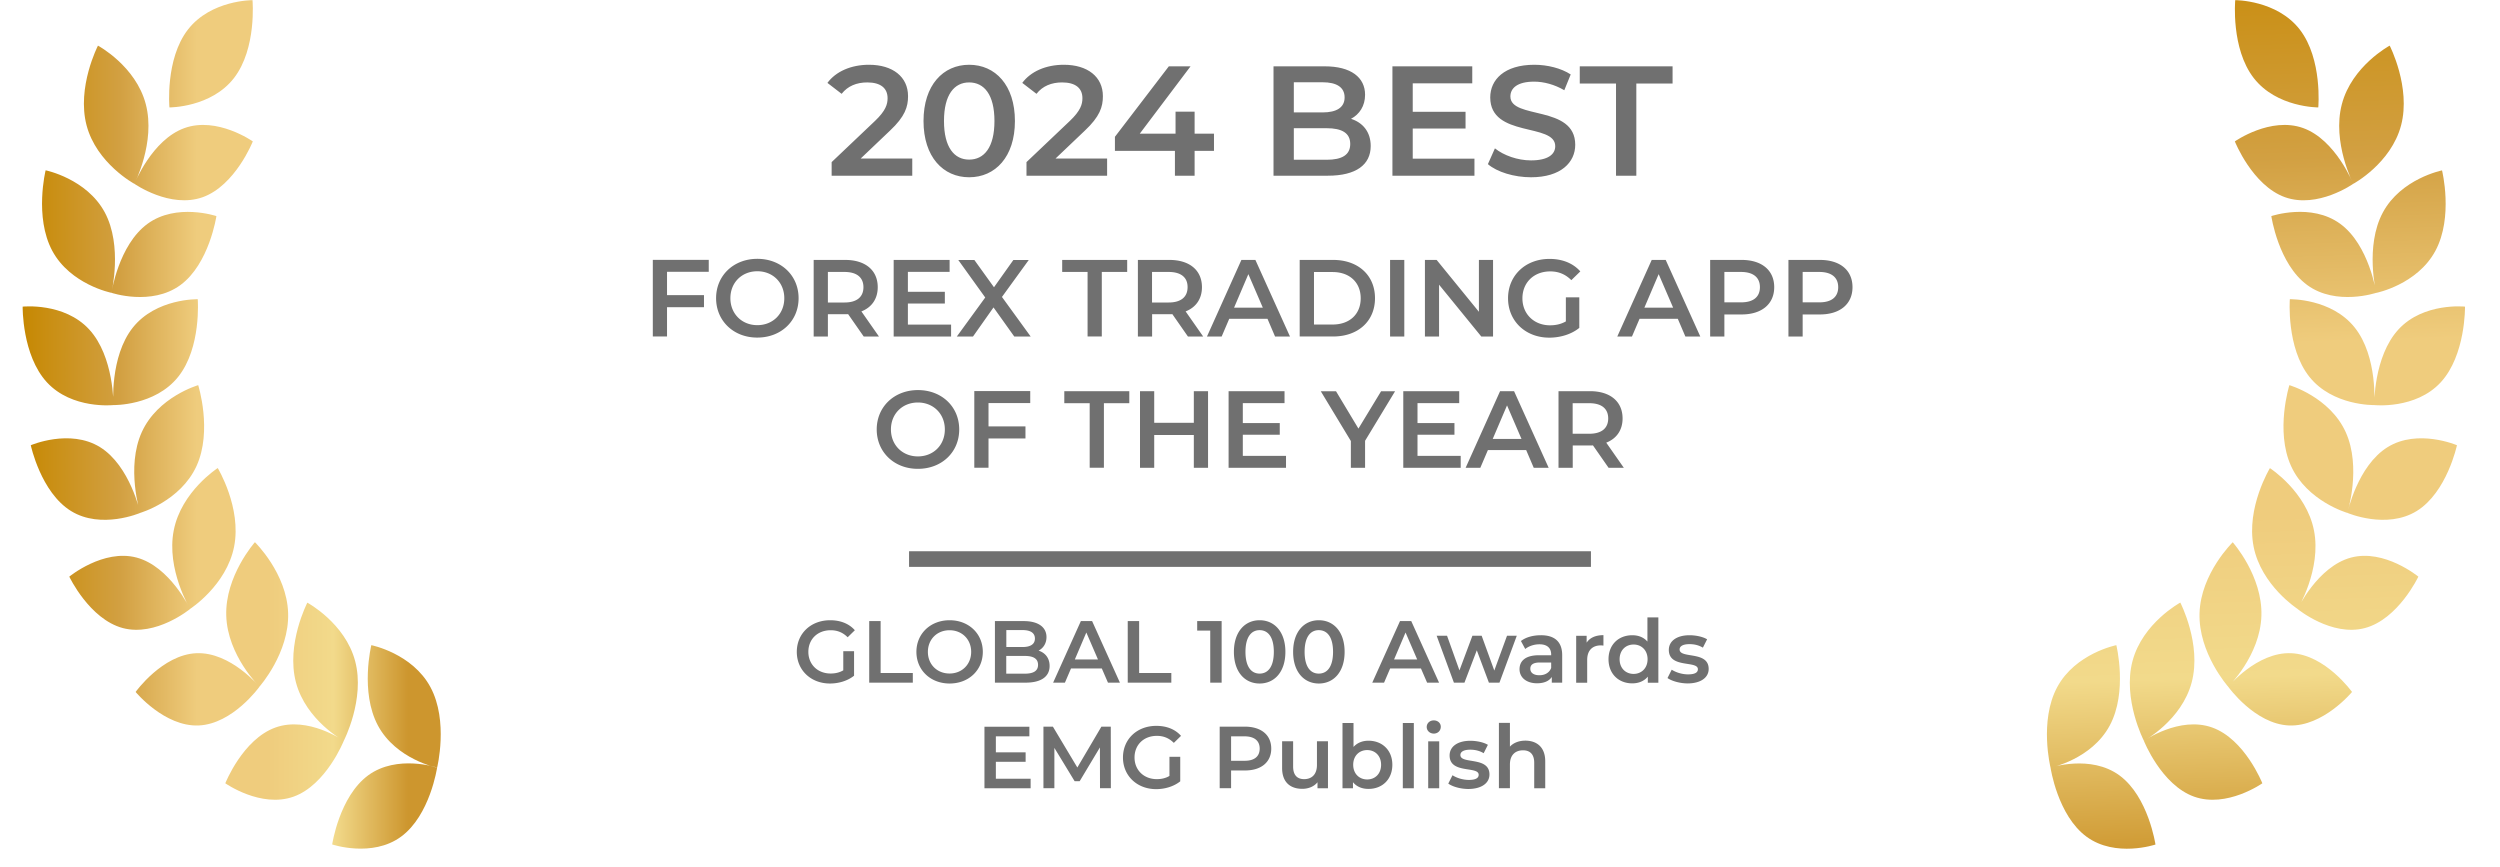 <svg version="1.1" id="圖層_1" xmlns="http://www.w3.org/2000/svg" x="0" y="0" viewBox="0 0 320 110.98" style="enable-background:new 0 0 320 110.98" xml:space="preserve"><style>.st0{fill:#707070}</style><switch><g><path class="st0" d="M116.77 20.29v2.2h-10.32v-1.74l5.56-5.28c1.36-1.3 1.6-2.12 1.6-2.9 0-1.28-.88-2.02-2.6-2.02-1.36 0-2.5.46-3.28 1.46l-1.82-1.4c1.08-1.46 3.02-2.32 5.32-2.32 3.04 0 5 1.54 5 4.02 0 1.36-.38 2.6-2.32 4.42l-3.74 3.56h6.6zM118.21 15.49c0-4.6 2.52-7.2 5.84-7.2 3.34 0 5.86 2.6 5.86 7.2s-2.52 7.2-5.86 7.2c-3.32 0-5.84-2.6-5.84-7.2zm9.08 0c0-3.38-1.32-4.94-3.24-4.94-1.9 0-3.22 1.56-3.22 4.94s1.32 4.94 3.22 4.94c1.92 0 3.24-1.56 3.24-4.94zM141.71 20.29v2.2h-10.32v-1.74l5.56-5.28c1.36-1.3 1.6-2.12 1.6-2.9 0-1.28-.88-2.02-2.6-2.02-1.36 0-2.5.46-3.28 1.46l-1.82-1.4c1.08-1.46 3.02-2.32 5.32-2.32 3.04 0 5 1.54 5 4.02 0 1.36-.38 2.6-2.32 4.42l-3.74 3.56h6.6zM155.39 19.31h-2.48v3.18h-2.52v-3.18h-7.68v-1.8l6.9-9.02h2.78l-6.5 8.62h4.58v-2.82h2.44v2.82h2.48v2.2zM175.45 18.69c0 2.4-1.88 3.8-5.48 3.8h-6.96v-14h6.56c3.36 0 5.16 1.42 5.16 3.64 0 1.44-.72 2.5-1.8 3.08 1.5.48 2.52 1.66 2.52 3.48zm-9.84-8.16v3.86h3.68c1.8 0 2.82-.64 2.82-1.92 0-1.3-1.02-1.94-2.82-1.94h-3.68zm7.22 7.9c0-1.4-1.06-2.02-3.02-2.02h-4.2v4.04h4.2c1.96 0 3.02-.62 3.02-2.02zM188.73 20.31v2.18h-10.5v-14h10.22v2.18h-7.62v3.64h6.76v2.14h-6.76v3.86h7.9zM190.45 21.01l.9-2.02c1.12.9 2.9 1.54 4.62 1.54 2.18 0 3.1-.78 3.1-1.82 0-3.02-8.32-1.04-8.32-6.24 0-2.26 1.8-4.18 5.64-4.18 1.68 0 3.44.44 4.66 1.24l-.82 2.02c-1.26-.74-2.64-1.1-3.86-1.1-2.16 0-3.04.84-3.04 1.9 0 2.98 8.3 1.04 8.3 6.18 0 2.24-1.82 4.16-5.66 4.16-2.18 0-4.36-.68-5.52-1.68zM206.85 10.69h-4.64v-2.2h11.88v2.2h-4.64v11.8h-2.6v-11.8z"/><linearGradient id="SVGID_1_" gradientUnits="userSpaceOnUse" x1="2.904" y1="54.324" x2="56.414" y2="54.324"><stop offset="0" style="stop-color:#c68802"/><stop offset=".234" style="stop-color:#d2a042"/><stop offset=".417" style="stop-color:#efcc7d"/><stop offset=".585" style="stop-color:#efcc7d"/><stop offset=".744" style="stop-color:#f2da8b"/><stop offset=".922" style="stop-color:#cd962e"/></linearGradient><path d="M55.1 87.96c2.33 4.33.85 10.3.85 10.3s-5.24-1.05-7.57-5.38c-2.32-4.33-.85-10.3-.85-10.3s5.25 1.05 7.57 5.38zm-12.58 20.13s5.11 1.72 8.82-1c3.71-2.72 4.61-8.84 4.61-8.84s-5.11-1.72-8.82.99c-3.71 2.73-4.61 8.85-4.61 8.85zm-3.18-30.95s-2.75 5.32-1.46 10.2c1.29 4.89 6.12 7.49 6.12 7.49s2.75-5.32 1.46-10.2c-1.29-4.89-6.12-7.49-6.12-7.49zm-10.5 23.12s4.56 3.21 8.74 1.71c4.18-1.5 6.42-7.14 6.42-7.14s-4.56-3.21-8.74-1.71c-4.19 1.5-6.42 7.14-6.42 7.14zm3.79-30.86s-3.83 4.31-3.67 9.41c.16 5.11 4.25 9.08 4.25 9.08s3.83-4.31 3.67-9.42c-.16-5.09-4.25-9.07-4.25-9.07zM17.36 88.57s3.69 4.47 8.07 4.29c4.38-.19 7.78-4.96 7.78-4.96s-3.69-4.47-8.07-4.29c-4.37.19-7.78 4.96-7.78 4.96zm10.51-28.66s-4.66 3-5.63 7.98c-.98 4.98 2.09 10.05 2.09 10.05s4.66-3 5.64-7.99c.97-4.97-2.1-10.04-2.1-10.04zm-19 13.9s2.57 5.43 6.84 6.58c4.27 1.14 8.62-2.44 8.62-2.44s-2.57-5.44-6.84-6.58-8.62 2.44-8.62 2.44zm16.5-24.51s-5.17 1.49-7.22 6.01-.21 10.34-.21 10.34 5.16-1.49 7.22-6.01c2.05-4.51.21-10.34.21-10.34zM3.94 56.99s1.28 6.03 5.15 8.42c3.87 2.39 8.86.24 8.86.24s-1.28-6.02-5.15-8.42c-3.87-2.39-8.86-.24-8.86-.24zM25.31 38.3s-5.32-.12-8.3 3.62c-2.98 3.74-2.5 9.93-2.5 9.93s5.32.12 8.3-3.62c2.99-3.75 2.5-9.93 2.5-9.93zm-22.41.95s-.1 6.21 3.11 9.69c3.21 3.48 8.51 2.91 8.51 2.91s.1-6.21-3.11-9.69C8.2 38.68 2.9 39.25 2.9 39.25zm24.8-11.59s-5.11-1.72-8.82.99c-3.71 2.72-4.61 8.83-4.61 8.83s5.11 1.72 8.82-.99c3.7-2.71 4.61-8.83 4.61-8.83zM5.84 21.8s-1.47 5.97.85 10.3c2.33 4.33 7.57 5.38 7.57 5.38s1.47-5.97-.85-10.3c-2.33-4.32-7.57-5.38-7.57-5.38zm26.52-3.7s-4.56-3.21-8.74-1.71c-4.19 1.5-6.41 7.14-6.41 7.14s4.56 3.2 8.74 1.71c4.18-1.51 6.41-7.14 6.41-7.14zM12.54 5.84s-2.74 5.32-1.46 10.2c1.29 4.89 6.12 7.49 6.12 7.49s2.75-5.32 1.46-10.2c-1.28-4.89-6.12-7.49-6.12-7.49zM32.32.02S27-.01 24.06 3.78c-2.94 3.79-2.37 9.97-2.37 9.97s5.32.03 8.26-3.76C32.88 6.2 32.32.02 32.32.02z" style="fill:url(#SVGID_1_)"/><linearGradient id="SVGID_00000127763146490444556400000003310694897744728204_" gradientUnits="userSpaceOnUse" x1="286.353" y1="-9.997" x2="290.421" y2="119.765"><stop offset="0" style="stop-color:#c68802"/><stop offset=".234" style="stop-color:#d2a042"/><stop offset=".417" style="stop-color:#efcc7d"/><stop offset=".585" style="stop-color:#efcc7d"/><stop offset=".744" style="stop-color:#f2da8b"/><stop offset=".922" style="stop-color:#cd962e"/></linearGradient><path style="fill:url(#SVGID_00000127763146490444556400000003310694897744728204_)" d="M263.32 87.96c-2.33 4.33-.85 10.3-.85 10.3s5.24-1.05 7.57-5.38.85-10.3.85-10.3-5.25 1.05-7.57 5.38zm7.97 11.29c-3.71-2.71-8.82-.99-8.82-.99s.9 6.12 4.61 8.84c3.71 2.72 8.82 1 8.82 1s-.9-6.13-4.61-8.85zm1.67-14.63c-1.29 4.89 1.46 10.2 1.46 10.2s4.83-2.6 6.12-7.49c1.29-4.88-1.46-10.2-1.46-10.2s-4.83 2.61-6.12 7.49zm10.2 8.5c-4.19-1.5-8.74 1.71-8.74 1.71s2.23 5.64 6.42 7.14c4.18 1.5 8.74-1.71 8.74-1.71s-2.23-5.64-6.42-7.14zm-1.62-14.64c-.16 5.11 3.67 9.42 3.67 9.42s4.09-3.97 4.25-9.08c.16-5.11-3.67-9.41-3.67-9.41s-4.09 3.97-4.25 9.07zm11.74 5.13c-4.38-.19-8.07 4.29-8.07 4.29s3.4 4.77 7.78 4.96c4.37.18 8.07-4.29 8.07-4.29s-3.41-4.77-7.78-4.96zm-4.82-13.65c.98 4.98 5.64 7.99 5.64 7.99s3.07-5.07 2.09-10.05-5.64-7.98-5.64-7.98-3.07 5.06-2.09 10.04zm12.47 1.41c-4.27 1.14-6.84 6.58-6.84 6.58s4.35 3.58 8.62 2.44c4.27-1.14 6.84-6.58 6.84-6.58s-4.35-3.58-8.62-2.44zm-7.68-11.73c2.05 4.52 7.21 6.01 7.21 6.01s1.84-5.82-.21-10.34c-2.05-4.51-7.21-6.01-7.21-6.01s-1.83 5.83.21 10.34zm12.37-2.41c-3.87 2.39-5.15 8.42-5.15 8.42s4.99 2.15 8.87-.24c3.87-2.39 5.15-8.42 5.15-8.42s-5-2.15-8.87.24zm-10.02-9c2.98 3.74 8.3 3.62 8.3 3.62s.49-6.18-2.5-9.93c-2.98-3.74-8.3-3.62-8.3-3.62s-.48 6.18 2.5 9.93zm11.41-6.07c-3.21 3.48-3.11 9.69-3.11 9.69s5.3.57 8.51-2.91 3.11-9.69 3.11-9.69-5.3-.57-8.51 2.91zm-11.68-5.67c3.71 2.71 8.83.99 8.83.99s-.9-6.12-4.61-8.83c-3.71-2.72-8.82-.99-8.82-.99s.89 6.12 4.6 8.83zm9.68-9.3c-2.33 4.33-.85 10.3-.85 10.3s5.24-1.05 7.57-5.38.85-10.3.85-10.3-5.24 1.05-7.57 5.38zm-12.54-1.95c4.19 1.5 8.74-1.71 8.74-1.71s-2.23-5.64-6.41-7.14-8.74 1.71-8.74 1.71 2.23 5.63 6.41 7.14zm7.29-11.91c-1.29 4.89 1.46 10.2 1.46 10.2s4.83-2.6 6.12-7.49c1.28-4.88-1.46-10.2-1.46-10.2s-4.84 2.6-6.12 7.49zm-11.28-3.34c2.94 3.79 8.26 3.76 8.26 3.76s.56-6.18-2.37-9.97c-2.94-3.79-8.26-3.76-8.26-3.76s-.57 6.18 2.37 9.97z"/><path class="st0" d="M116.36 70.56h87.28v2h-87.28z" id="Linie_13_00000039844402961661655590000014409236737033937845_"/><path class="st0" d="M85.38 34.8v2.98h4.73v1.54h-4.73v3.75h-1.82v-9.81h7.16v1.53h-5.34zM91.66 38.17c0-2.9 2.24-5.04 5.28-5.04s5.28 2.13 5.28 5.04-2.24 5.04-5.28 5.04c-3.04.01-5.28-2.14-5.28-5.04zm8.73 0c0-2-1.47-3.45-3.45-3.45-1.98 0-3.45 1.44-3.45 3.45 0 2 1.47 3.45 3.45 3.45 1.98 0 3.45-1.44 3.45-3.45zM110.56 43.08l-2-2.87c-.13.01-.25.01-.38.01h-2.21v2.86h-1.82v-9.81h4.03c2.58 0 4.17 1.32 4.17 3.49 0 1.48-.76 2.58-2.09 3.1l2.25 3.22h-1.95zm-2.46-8.27h-2.13v3.91h2.13c1.6 0 2.42-.73 2.42-1.96s-.83-1.95-2.42-1.95zM121.74 41.55v1.53h-7.35v-9.81h7.16v1.53h-5.34v2.55h4.73v1.5h-4.73v2.7h5.53zM129.83 43.08l-2.66-3.73-2.63 3.73h-2.07l3.64-5-3.45-4.8h2.06l2.51 3.49 2.48-3.49h1.97l-3.43 4.73 3.68 5.07h-2.1zM139.21 34.81h-3.25v-1.54h8.32v1.54h-3.25v8.26h-1.82v-8.26zM152.06 43.08l-2-2.87c-.13.01-.25.01-.38.01h-2.21v2.86h-1.82v-9.81h4.03c2.58 0 4.17 1.32 4.17 3.49 0 1.48-.76 2.58-2.09 3.1l2.25 3.22h-1.95zm-2.47-8.27h-2.13v3.91h2.13c1.6 0 2.42-.73 2.42-1.96.01-1.23-.82-1.95-2.42-1.95zM162.24 40.81h-4.9l-.97 2.27h-1.88l4.41-9.81h1.79l4.43 9.81h-1.91l-.97-2.27zm-.6-1.43-1.85-4.29-1.83 4.29h3.68zM166.36 33.27h4.29c3.18 0 5.35 1.96 5.35 4.9 0 2.94-2.17 4.9-5.35 4.9h-4.29v-9.8zm4.21 8.27c2.19 0 3.6-1.33 3.6-3.36s-1.42-3.36-3.6-3.36h-2.38v6.72h2.38zM177.93 33.27h1.82v9.81h-1.82v-9.81zM191.11 33.27v9.81h-1.5l-5.41-6.64v6.64h-1.81v-9.81h1.5l5.41 6.64v-6.64h1.81zM200.43 38.06h1.72v3.91c-1.02.83-2.45 1.25-3.84 1.25-3.04 0-5.28-2.12-5.28-5.04 0-2.93 2.24-5.04 5.31-5.04 1.64 0 3.01.55 3.94 1.6l-1.15 1.12c-.77-.77-1.65-1.12-2.7-1.12-2.09 0-3.56 1.42-3.56 3.45 0 1.99 1.47 3.45 3.54 3.45.7 0 1.39-.14 2.02-.5v-3.08zM214.76 40.81h-4.9l-.97 2.27h-1.88l4.41-9.81h1.79l4.43 9.81h-1.91l-.97-2.27zm-.6-1.43-1.85-4.29-1.83 4.29h3.68zM227.1 36.76c0 2.16-1.6 3.49-4.17 3.49h-2.21v2.83h-1.82v-9.81h4.03c2.57 0 4.17 1.32 4.17 3.49zm-1.83 0c0-1.23-.83-1.95-2.42-1.95h-2.13v3.89h2.13c1.59.01 2.42-.71 2.42-1.94zM237.12 36.76c0 2.16-1.6 3.49-4.17 3.49h-2.21v2.83h-1.82v-9.81h4.03c2.58 0 4.17 1.32 4.17 3.49zm-1.83 0c0-1.23-.83-1.95-2.42-1.95h-2.13v3.89h2.13c1.59.01 2.42-.71 2.42-1.94zM112.22 54.97c0-2.9 2.24-5.04 5.28-5.04s5.28 2.13 5.28 5.04-2.24 5.04-5.28 5.04c-3.04.01-5.28-2.14-5.28-5.04zm8.72 0c0-2-1.47-3.45-3.45-3.45-1.98 0-3.45 1.44-3.45 3.45 0 2 1.47 3.45 3.45 3.45 1.98 0 3.45-1.44 3.45-3.45zM126.53 51.6v2.98h4.73v1.54h-4.73v3.75h-1.82v-9.81h7.16v1.53h-5.34zM139.48 51.61h-3.25v-1.54h8.32v1.54h-3.25v8.26h-1.82v-8.26zM154.63 50.07v9.81h-1.82v-4.2h-5.07v4.2h-1.82v-9.81h1.82v4.05h5.07v-4.05h1.82zM164.61 58.35v1.53h-7.35v-9.81h7.16v1.53h-5.34v2.55h4.73v1.5h-4.73v2.7h5.53zM174.73 56.42v3.46h-1.82v-3.43l-3.85-6.37h1.95l2.87 4.78 2.9-4.78h1.79l-3.84 6.34zM186.97 58.35v1.53h-7.35v-9.81h7.16v1.53h-5.34v2.55h4.73v1.5h-4.73v2.7h5.53zM195.35 57.61h-4.9l-.97 2.27h-1.88l4.41-9.81h1.79l4.43 9.81h-1.91l-.97-2.27zm-.6-1.43-1.85-4.29-1.83 4.29h3.68zM205.9 59.88l-2-2.87c-.13.01-.25.01-.38.01h-2.21v2.86h-1.82v-9.81h4.03c2.58 0 4.17 1.32 4.17 3.49 0 1.48-.76 2.58-2.09 3.1l2.25 3.22h-1.95zm-2.47-8.27h-2.13v3.91h2.13c1.6 0 2.42-.73 2.42-1.96s-.82-1.95-2.42-1.95zM107.94 83.35h1.38v3.14c-.82.66-1.97 1-3.08 1-2.44 0-4.25-1.7-4.25-4.05s1.8-4.05 4.27-4.05c1.32 0 2.42.44 3.16 1.28l-.92.9c-.62-.62-1.33-.9-2.17-.9-1.68 0-2.86 1.14-2.86 2.77 0 1.6 1.18 2.77 2.85 2.77.56 0 1.12-.11 1.62-.41v-2.45zM111.26 79.5h1.46v6.64h4.12v1.24h-5.58V79.5zM117.3 83.44c0-2.33 1.8-4.05 4.25-4.05 2.44 0 4.25 1.71 4.25 4.05s-1.8 4.05-4.25 4.05-4.25-1.72-4.25-4.05zm7.01 0c0-1.61-1.18-2.77-2.77-2.77s-2.77 1.16-2.77 2.77 1.18 2.77 2.77 2.77 2.77-1.16 2.77-2.77zM134.35 85.24c0 1.35-1.06 2.14-3.08 2.14h-3.92V79.5h3.69c1.89 0 2.91.8 2.91 2.05 0 .81-.41 1.41-1.01 1.73.83.27 1.41.94 1.41 1.96zm-5.54-4.59v2.17h2.07c1.01 0 1.59-.36 1.59-1.08 0-.73-.57-1.09-1.59-1.09h-2.07zm4.06 4.45c0-.79-.6-1.14-1.7-1.14h-2.37v2.27h2.37c1.11 0 1.7-.35 1.7-1.13zM141.03 85.56h-3.94l-.78 1.82h-1.51l3.55-7.88h1.44l3.56 7.88h-1.53l-.79-1.82zm-.49-1.15-1.49-3.45-1.47 3.45h2.96zM144.35 79.5h1.46v6.64h4.12v1.24h-5.58V79.5zM156.37 79.5v7.88h-1.46v-6.66h-1.67V79.5h3.13zM157.94 83.44c0-2.59 1.42-4.05 3.29-4.05 1.88 0 3.3 1.46 3.3 4.05s-1.42 4.05-3.3 4.05-3.29-1.46-3.29-4.05zm5.11 0c0-1.9-.74-2.78-1.82-2.78-1.07 0-1.81.88-1.81 2.78s.74 2.78 1.81 2.78c1.08 0 1.82-.88 1.82-2.78zM165.52 83.44c0-2.59 1.42-4.05 3.29-4.05 1.88 0 3.3 1.46 3.3 4.05s-1.42 4.05-3.3 4.05c-1.87 0-3.29-1.46-3.29-4.05zm5.11 0c0-1.9-.74-2.78-1.83-2.78-1.07 0-1.81.88-1.81 2.78s.74 2.78 1.81 2.78c1.09 0 1.83-.88 1.83-2.78zM181.88 85.56h-3.94l-.78 1.82h-1.51l3.55-7.88h1.44l3.56 7.88h-1.53l-.79-1.82zm-.48-1.15-1.49-3.45-1.47 3.45h2.96zM194.15 81.37l-2.22 6.01h-1.35l-1.55-4.14-1.58 4.14h-1.35l-2.21-6.01h1.33l1.59 4.44 1.66-4.44h1.18l1.62 4.46 1.63-4.46h1.25zM199.96 83.86v3.52h-1.33v-.73c-.34.52-.99.81-1.89.81-1.37 0-2.24-.75-2.24-1.8 0-1 .68-1.79 2.5-1.79h1.55v-.09c0-.82-.5-1.31-1.5-1.31-.68 0-1.37.23-1.82.6l-.55-1.02c.64-.5 1.58-.74 2.54-.74 1.74-.01 2.74.81 2.74 2.55zm-1.41 1.64v-.7h-1.45c-.96 0-1.22.36-1.22.8 0 .51.43.83 1.15.83.69.01 1.29-.31 1.52-.93zM205.24 81.3v1.34a2.02 2.02 0 0 0-.33-.03c-1.07 0-1.75.63-1.75 1.86v2.92h-1.41v-6.01h1.34v.88c.42-.64 1.15-.96 2.15-.96zM212.27 79.03v8.36h-1.35v-.78c-.47.57-1.17.86-1.99.86-1.75 0-3.04-1.22-3.04-3.09 0-1.87 1.29-3.07 3.04-3.07.78 0 1.46.26 1.94.81v-3.09h1.4zm-1.38 5.35c0-1.15-.78-1.88-1.79-1.88s-1.79.73-1.79 1.88.78 1.88 1.79 1.88 1.79-.74 1.79-1.88zM213.44 86.79l.54-1.07c.53.35 1.34.6 2.09.6.89 0 1.26-.25 1.26-.66 0-1.15-3.72-.07-3.72-2.47 0-1.14 1.02-1.88 2.65-1.88.8 0 1.71.19 2.25.52l-.54 1.07c-.57-.34-1.15-.45-1.72-.45-.86 0-1.26.28-1.26.68 0 1.22 3.72.14 3.72 2.49 0 1.13-1.04 1.86-2.73 1.86-1-.02-2-.31-2.54-.69zM131.92 99.67v1.23h-5.91v-7.88h5.75v1.23h-4.29v2.05h3.81v1.21h-3.81v2.17h4.45zM140.8 100.9l-.01-5.23-2.59 4.32h-.65l-2.59-4.26v5.16h-1.4v-7.88h1.21l3.13 5.23 3.08-5.23h1.2l.01 7.88h-1.39zM149.69 96.87h1.38v3.14c-.82.66-1.97 1-3.08 1-2.44 0-4.25-1.7-4.25-4.05s1.8-4.05 4.27-4.05c1.32 0 2.42.44 3.16 1.28l-.92.9c-.62-.62-1.33-.9-2.17-.9-1.68 0-2.86 1.14-2.86 2.77 0 1.6 1.18 2.77 2.85 2.77.56 0 1.12-.11 1.62-.41v-2.45zM162.72 95.82c0 1.73-1.28 2.8-3.36 2.8h-1.78v2.27h-1.46v-7.88h3.24c2.07.01 3.36 1.06 3.36 2.81zm-1.48 0c0-.99-.67-1.57-1.95-1.57h-1.71v3.13h1.71c1.29.01 1.95-.57 1.95-1.56zM169.98 94.89v6.01h-1.34v-.77c-.45.55-1.16.84-1.94.84-1.54 0-2.59-.84-2.59-2.66v-3.43h1.41v3.24c0 1.09.52 1.61 1.41 1.61.98 0 1.64-.61 1.64-1.81v-3.04h1.41zM178.22 97.89c0 1.87-1.29 3.09-3.05 3.09-.82 0-1.52-.28-1.99-.86v.78h-1.34v-8.36h1.41v3.07c.48-.54 1.16-.8 1.93-.8 1.74.01 3.04 1.21 3.04 3.08zm-1.44 0c0-1.15-.77-1.88-1.78-1.88s-1.79.73-1.79 1.88.78 1.88 1.79 1.88c1.02 0 1.78-.73 1.78-1.88zM179.56 92.54h1.41v8.36h-1.41v-8.36zM182.62 93.05c0-.47.38-.84.9-.84s.9.35.9.81c0 .5-.37.88-.9.88-.52-.01-.9-.38-.9-.85zm.19 1.84h1.41v6.01h-1.41v-6.01zM185.38 100.3l.54-1.07c.53.35 1.34.6 2.09.6.89 0 1.26-.25 1.26-.66 0-1.15-3.72-.07-3.72-2.47 0-1.14 1.02-1.88 2.65-1.88.8 0 1.71.19 2.25.52l-.54 1.07c-.57-.34-1.15-.45-1.72-.45-.86 0-1.26.28-1.26.68 0 1.22 3.72.14 3.72 2.49 0 1.13-1.04 1.86-2.73 1.86-1-.01-2-.3-2.54-.69zM197.79 97.45v3.45h-1.41v-3.27c0-1.07-.53-1.59-1.43-1.59-1 0-1.68.61-1.68 1.81v3.04h-1.41v-8.36h1.41v3.04c.46-.5 1.17-.77 2-.77 1.45.02 2.52.84 2.52 2.65z"/></g></switch></svg>